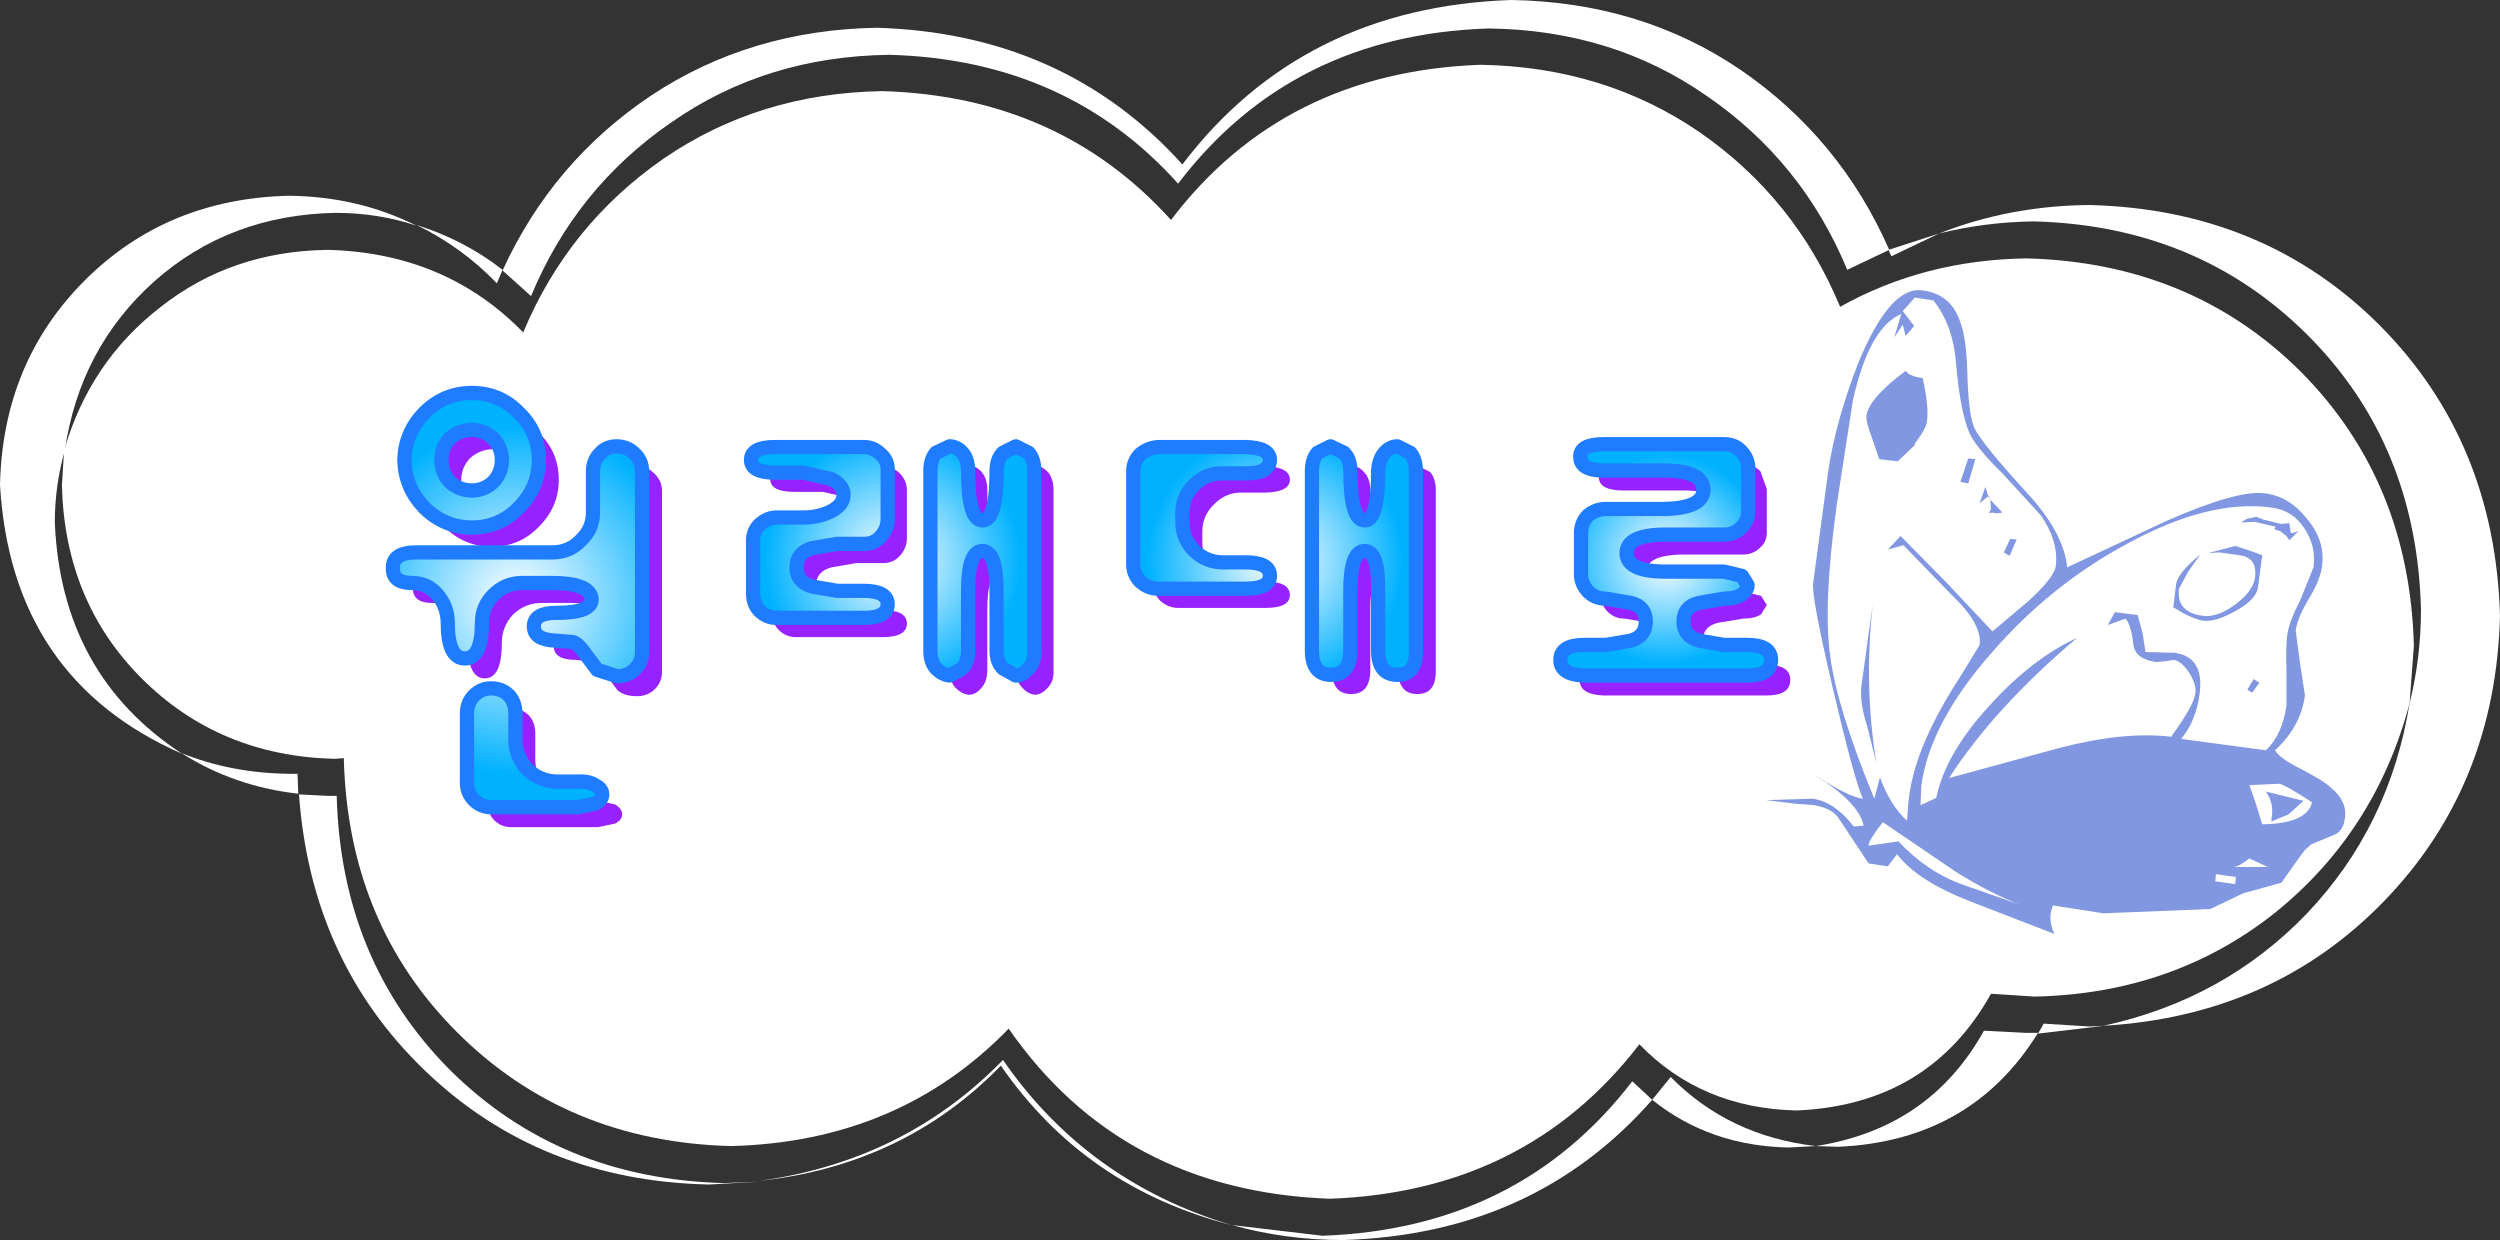 <?xml version="1.0" encoding="UTF-8" standalone="no"?>
<svg xmlns:xlink="http://www.w3.org/1999/xlink" height="87.1px" width="175.6px" xmlns="http://www.w3.org/2000/svg">
  <rect width="100%" height="100%" fill="#333333" stroke="none"/>
  <g transform="matrix(1.0, 0.0, 0.0, 1.0, 87.8, 43.55)">
    <path d="M34.45 -38.65 Q41.45 -33.85 44.9 -26.0 L41.95 -24.6 Q38.8 -32.2 32.1 -36.8 25.45 -41.45 16.75 -41.55 2.9 -41.1 -5.05 -30.65 -12.85 -39.35 -25.3 -39.7 -34.0 -39.6 -40.65 -34.95 -47.35 -30.35 -50.5 -22.75 L-52.5 -24.55 Q-49.0 -32.2 -42.05 -36.85 -35.1 -41.45 -26.2 -41.6 -13.05 -41.2 -4.75 -32.0 3.65 -43.05 18.35 -43.55 27.45 -43.4 34.45 -38.65" fill="#ffffff" fill-rule="evenodd" stroke="none"/>
    <path d="M5.1 43.25 Q18.9 42.75 26.85 32.4 L28.25 33.7 Q19.95 43.15 6.55 43.55 2.5 43.55 -1.25 42.5 L5.1 43.25" fill="#ffffff" fill-rule="evenodd" stroke="none"/>
    <path d="M-64.15 12.35 Q-63.85 23.9 -56.2 31.6 -48.5 39.25 -36.95 39.55 L-34.45 39.45 -38.0 39.65 Q-49.85 39.4 -57.9 31.7 -65.95 24.0 -66.8 12.25 L-64.8 12.35 -64.15 12.35" fill="#ffffff" fill-rule="evenodd" stroke="none"/>
    <path d="M51.55 28.85 L54.55 29.0 55.35 29.0 Q50.65 36.6 41.3 37.0 L39.75 36.95 Q47.75 35.7 51.55 28.85" fill="#ffffff" fill-rule="evenodd" stroke="none"/>
    <path d="M-67.5 -29.8 Q-62.65 -29.75 -58.55 -27.7 -61.25 -28.6 -64.25 -28.6 -71.7 -28.45 -76.95 -23.8 -82.2 -19.1 -83.25 -11.9 -83.95 -9.45 -83.95 -6.85 -83.5 3.85 -75.0 9.4 -87.0 4.15 -87.8 -9.5 -87.6 -18.1 -81.85 -23.85 -76.1 -29.6 -67.5 -29.8" fill="#ffffff" fill-rule="evenodd" stroke="none"/>
    <path d="M81.75 1.8 L81.45 5.85 Q79.05 14.9 71.95 20.6 64.8 26.25 55.1 26.45 L52.05 26.25 Q47.7 34.05 38.4 34.45 31.7 34.3 27.35 29.8 19.4 40.15 5.6 40.65 -9.05 40.1 -16.95 28.7 -24.65 36.65 -36.45 36.95 -48.0 36.65 -55.7 28.95 -63.35 21.3 -63.65 9.75 L-63.65 9.7 -64.3 9.75 Q-72.4 9.55 -77.85 4.1 -83.25 -1.3 -83.45 -9.45 L-83.3 -11.9 Q-81.5 -18.15 -76.5 -22.0 -71.55 -25.9 -64.8 -26.0 -56.5 -25.8 -51.05 -20.2 -47.9 -27.75 -41.2 -32.4 -34.5 -37.0 -25.85 -37.15 -13.4 -36.8 -5.55 -28.1 2.35 -38.5 16.2 -39.0 24.9 -38.85 31.6 -34.25 38.3 -29.6 41.45 -22.0 47.35 -25.3 54.55 -25.4 66.1 -25.1 73.8 -17.45 81.45 -9.75 81.75 1.8" fill="#ffffff" fill-rule="evenodd" stroke="none"/>
    <path d="M58.95 -29.15 Q71.2 -28.85 79.35 -20.7 87.45 -12.55 87.8 -0.3 87.5 11.65 79.65 19.75 71.85 27.8 59.95 28.5 68.45 26.65 74.25 20.6 80.05 14.5 81.45 5.85 82.25 2.65 82.25 -0.75 81.95 -12.35 74.3 -20.0 66.6 -27.7 55.05 -28.0 51.6 -27.95 48.4 -27.15 53.35 -29.1 58.95 -29.15" fill="#ffffff" fill-rule="evenodd" stroke="none"/>
    <path d="M-52.5 -24.6 L-52.9 -23.65 Q-55.35 -26.2 -58.55 -27.75 -55.2 -26.7 -52.5 -24.6" fill="#ffffff" fill-rule="evenodd" stroke="none"/>
    <path d="M48.4 -27.15 L45.05 -25.55 44.85 -26.0 48.4 -27.15" fill="#ffffff" fill-rule="evenodd" stroke="none"/>
    <path d="M-66.9 10.8 L-66.85 12.2 Q-71.35 11.7 -75.05 9.35 -71.55 10.75 -67.55 10.8 L-66.9 10.8" fill="#ffffff" fill-rule="evenodd" stroke="none"/>
    <path d="M28.25 33.7 L29.55 32.1 Q33.65 36.25 39.75 36.95 L37.85 37.05 Q32.3 36.95 28.25 33.7" fill="#ffffff" fill-rule="evenodd" stroke="none"/>
    <path d="M55.75 28.35 L58.95 28.55 60.0 28.5 55.35 29.05 55.75 28.35" fill="#ffffff" fill-rule="evenodd" stroke="none"/>
    <path d="M-17.35 30.9 Q-11.45 39.45 -1.3 42.5 -11.6 39.85 -17.5 31.3 -24.3 38.3 -34.5 39.4 -24.25 38.0 -17.35 30.9" fill="#ffffff" fill-rule="evenodd" stroke="none"/>
    <path d="M73.0 -6.8 L73.1 -6.15 73.2 -6.1 73.65 -6.25 73.0 -5.6 72.8 -5.9 72.35 -6.25 Q71.95 -6.35 71.95 -6.4 L72.05 -6.55 70.55 -6.9 69.6 -6.85 70.0 -7.1 70.7 -7.25 71.2 -7.05 72.4 -6.75 73.0 -6.8 M74.05 -6.45 Q73.25 -7.7 71.75 -7.9 67.35 -8.5 61.6 -5.35 56.2 -2.45 52.05 2.35 47.75 7.25 47.15 11.65 L47.1 13.0 48.2 12.5 Q48.85 9.35 52.0 5.95 54.95 2.7 58.1 1.25 52.3 6.15 49.1 11.1 L56.8 9.0 Q61.4 7.8 64.7 8.2 66.3 6.0 66.4 5.15 66.5 4.6 66.0 3.75 65.45 2.9 64.9 2.8 L64.25 2.9 63.65 2.95 Q62.2 2.75 62.05 1.75 61.9 0.35 61.5 -0.1 L60.25 0.35 60.75 -0.55 62.35 -0.35 62.7 0.95 62.9 2.25 64.95 2.3 Q67.05 2.6 66.7 5.2 66.45 7.1 65.4 8.35 L71.35 9.15 Q72.5 8.1 72.8 6.0 L72.8 3.5 Q72.75 1.9 72.85 1.1 72.95 0.2 73.75 -1.35 L74.7 -3.7 Q74.9 -5.2 74.05 -6.45 M74.35 -1.45 Q73.55 -0.1 73.45 0.75 L73.75 3.0 74.1 5.3 Q73.8 7.5 72.0 9.15 72.3 9.7 73.7 10.4 75.45 11.3 75.95 11.8 77.1 12.75 76.9 13.95 76.8 14.9 76.0 15.15 L74.55 15.75 74.1 16.15 73.65 16.75 72.45 18.45 69.75 19.2 67.45 20.3 59.95 20.6 56.4 20.05 Q56.0 21.0 56.5 22.05 L50.55 19.75 Q46.85 18.3 45.45 16.45 L44.8 17.3 43.45 17.1 41.3 13.85 Q40.8 13.2 39.6 13.0 L38.3 12.9 36.25 12.65 39.55 12.55 Q41.1 12.8 42.4 14.5 L43.1 14.45 Q42.8 12.85 39.7 10.9 L39.95 11.05 Q42.1 12.45 43.05 12.55 42.45 11.25 40.95 4.85 39.45 -1.55 39.55 -2.55 L40.6 -10.35 Q41.1 -13.85 42.7 -18.0 44.95 -23.5 47.25 -23.15 49.25 -22.9 49.9 -20.9 50.35 -19.75 50.4 -16.9 50.5 -14.25 50.9 -13.45 51.45 -12.35 54.6 -8.9 57.15 -6.15 57.4 -3.7 L64.35 -6.95 Q69.35 -9.15 71.25 -8.9 73.0 -8.7 74.25 -7.1 75.55 -5.55 75.3 -3.75 75.15 -2.75 74.35 -1.45 M74.6 12.8 Q72.75 11.6 72.3 11.5 L71.25 11.55 70.2 11.6 70.65 12.9 71.1 14.35 Q74.25 14.3 74.6 12.8 M71.75 13.95 Q71.95 12.85 71.35 12.05 L74.0 12.7 72.95 13.65 71.75 14.15 71.75 13.95 M46.05 -19.95 L45.85 -20.75 45.25 -19.85 45.75 -21.5 Q43.5 -20.55 42.35 -15.45 L41.2 -8.0 Q40.25 -1.05 40.75 2.5 41.2 6.1 43.85 12.55 L44.25 11.05 Q44.95 13.0 46.15 14.1 L46.25 12.75 Q46.5 10.35 47.8 7.65 48.6 5.95 50.0 3.8 L51.25 1.75 Q51.45 0.3 49.3 -1.75 L45.9 -5.25 44.8 -4.95 45.7 -5.9 48.95 -2.6 52.15 0.8 54.7 -1.35 Q56.5 -3.0 56.6 -3.8 56.8 -5.55 55.55 -7.35 L52.85 -10.3 Q51.05 -12.05 50.55 -13.1 49.9 -14.55 49.6 -17.95 49.4 -20.7 48.0 -22.45 L46.7 -22.65 45.85 -21.7 46.65 -20.65 46.05 -19.95 M43.3 -14.35 Q43.45 -15.55 46.05 -17.5 46.35 -17.1 47.25 -17.0 47.7 -14.95 47.55 -13.95 47.5 -13.45 46.7 -12.4 L46.7 -12.35 46.65 -12.2 46.6 -12.2 45.5 -11.15 44.2 -11.3 43.65 -12.9 Q43.25 -13.95 43.3 -14.35 M50.95 -11.3 L50.45 -9.6 49.9 -9.7 50.45 -11.35 50.95 -11.3 M43.35 7.45 Q42.8 5.75 42.95 4.6 L43.75 -1.15 Q43.1 4.6 44.0 10.05 L43.35 7.45 M65.05 -2.5 Q65.15 -3.3 66.75 -4.6 L65.9 -3.4 65.25 -2.2 Q65.05 -0.55 66.9 -0.3 67.9 -0.15 69.15 -1.05 70.45 -2.0 70.6 -3.0 70.75 -4.4 69.5 -4.55 L68.1 -4.75 67.3 -4.7 69.2 -5.2 70.15 -4.9 71.1 -4.55 70.8 -2.3 Q70.7 -1.45 69.25 -0.65 67.85 0.15 66.95 0.05 66.1 -0.1 64.85 -0.9 L65.05 -2.5 M51.85 -8.7 L51.9 -8.75 52.0 -8.45 52.85 -7.55 52.5 -7.5 52.35 -7.5 52.15 -7.55 51.9 -7.5 52.05 -7.8 52.0 -8.45 51.85 -8.7 51.25 -8.2 51.65 -9.35 51.85 -8.7 M53.85 -5.65 L53.35 -4.5 52.95 -4.75 53.4 -5.7 53.85 -5.65 M70.9 4.4 L70.4 5.1 70.05 4.9 70.5 4.15 70.9 4.4 M70.2 16.75 Q69.35 17.4 69.0 17.35 L70.2 17.35 71.5 17.35 70.2 16.75 M69.2 18.55 L69.25 18.05 67.85 17.85 67.8 18.35 69.2 18.55 M43.45 15.85 L45.55 15.55 Q47.55 17.7 50.1 18.6 L54.1 20.0 Q52.0 19.2 49.6 17.7 L44.45 14.2 Q43.4 15.55 43.45 15.85" fill="#8197e1" fill-rule="evenodd" stroke="none"/>
    <path d="M-41.3 -9.05 L-41.3 3.65 Q-41.3 4.35 -41.8 4.85 -42.3 5.35 -43.05 5.35 -44.0 5.35 -44.45 4.9 L-45.35 3.7 Q-45.75 3.05 -46.15 2.95 L-47.35 2.8 Q-48.9 2.8 -48.9 1.85 -48.9 0.9 -47.35 0.9 -44.7 0.9 -44.85 -0.15 -45.05 -1.2 -47.6 -1.2 L-49.75 -1.2 Q-50.9 -1.2 -51.75 -0.4 -52.55 0.45 -52.55 1.6 -52.55 4.1 -53.75 4.1 -54.95 4.1 -54.95 1.6 -54.95 0.5 -55.65 -0.35 -56.35 -1.2 -57.45 -1.2 -58.85 -1.2 -58.8 -2.3 -58.85 -3.35 -57.15 -3.35 L-47.6 -3.35 Q-46.45 -3.35 -45.6 -4.2 -44.75 -5.0 -44.75 -6.15 L-44.75 -9.05 Q-44.75 -9.8 -44.25 -10.3 -43.8 -10.8 -43.1 -10.8 -42.35 -10.8 -41.85 -10.3 -41.3 -9.8 -41.3 -9.05 M-49.95 -6.55 Q-51.3 -5.15 -53.25 -5.15 -55.2 -5.15 -56.6 -6.55 -57.95 -7.9 -58.0 -9.85 -57.95 -11.8 -56.6 -13.15 -55.2 -14.55 -53.25 -14.55 -51.3 -14.55 -49.95 -13.15 -48.55 -11.8 -48.55 -9.85 -48.55 -7.95 -49.95 -6.55 M-53.25 -12.0 Q-54.15 -11.95 -54.8 -11.35 -55.4 -10.7 -55.4 -9.85 -55.4 -8.95 -54.8 -8.35 -54.15 -7.7 -53.25 -7.7 -52.4 -7.7 -51.75 -8.35 -51.15 -8.95 -51.15 -9.85 -51.15 -10.7 -51.75 -11.35 -52.4 -12.0 -53.25 -12.0 M-49.35 11.9 Q-48.5 12.7 -47.35 12.7 L-45.8 12.7 -44.6 12.95 Q-44.1 13.25 -44.1 13.65 -44.1 14.05 -44.6 14.3 L-45.8 14.55 -51.9 14.55 Q-52.6 14.55 -53.1 14.05 -53.6 13.5 -53.6 12.8 L-53.6 7.95 Q-53.6 7.2 -53.1 6.7 -52.6 6.2 -51.9 6.2 -51.15 6.2 -50.65 6.7 -50.2 7.2 -50.2 7.95 L-50.2 9.9 Q-50.15 11.05 -49.35 11.9" fill="#9822ff" fill-rule="evenodd" stroke="none"/>
    <path d="M-13.8 -9.1 L-13.8 3.5 Q-13.75 4.3 -14.2 4.75 -14.65 5.25 -15.1 5.25 -15.6 5.2 -16.0 4.75 -16.45 4.3 -16.45 3.5 L-16.45 -0.7 Q-16.45 -3.5 -17.45 -3.5 -18.45 -3.5 -18.45 -0.7 L-18.45 3.5 Q-18.45 4.3 -18.85 4.75 -19.25 5.25 -19.75 5.25 -20.25 5.2 -20.7 4.75 -21.1 4.3 -21.1 3.5 L-21.1 -9.1 Q-21.1 -9.95 -20.7 -10.4 L-19.75 -10.85 Q-19.25 -10.85 -18.85 -10.4 -18.45 -9.95 -18.45 -9.1 -18.45 -5.65 -17.45 -5.65 -16.45 -5.6 -16.45 -9.1 -16.45 -9.95 -16.0 -10.4 -15.6 -10.85 -15.1 -10.85 -14.65 -10.85 -14.2 -10.4 -13.8 -9.95 -13.8 -9.1 M-24.1 -5.75 Q-24.1 -5.05 -24.6 -4.5 -25.05 -4.0 -25.75 -4.0 L-27.65 -4.0 -29.4 -3.7 Q-30.5 -3.4 -30.5 -2.35 -30.5 -1.3 -29.4 -1.0 L-27.65 -0.7 -25.8 -0.7 Q-24.1 -0.7 -24.1 0.25 -24.1 1.2 -25.8 1.2 L-31.9 1.2 Q-32.6 1.2 -33.1 0.7 -33.55 0.25 -33.55 -0.45 L-33.55 -4.1 Q-33.6 -4.85 -33.1 -5.35 -32.6 -5.85 -31.9 -5.85 L-30.0 -5.85 Q-28.95 -5.85 -28.05 -6.3 -27.2 -6.7 -27.2 -7.45 -27.2 -8.1 -28.05 -8.55 L-30.0 -9.0 -32.0 -9.0 Q-33.7 -9.0 -33.7 -9.9 -33.7 -10.8 -32.0 -10.8 L-25.75 -10.8 Q-25.1 -10.8 -24.6 -10.3 -24.1 -9.8 -24.1 -9.1 L-24.1 -5.75" fill="#9822ff" fill-rule="evenodd" stroke="none"/>
    <path d="M13.05 -9.1 L13.05 3.5 Q13.1 5.2 11.75 5.2 10.4 5.2 10.4 3.5 L10.4 -0.7 Q10.45 -3.5 9.45 -3.5 8.45 -3.5 8.45 -0.7 L8.45 3.5 Q8.45 5.2 7.1 5.2 5.75 5.2 5.75 3.5 L5.75 -9.1 Q5.75 -9.95 6.15 -10.4 L7.05 -10.85 Q7.6 -10.85 8.0 -10.4 8.45 -9.95 8.45 -9.1 8.45 -5.65 9.45 -5.65 10.4 -5.6 10.4 -9.1 10.45 -9.95 10.85 -10.4 11.25 -10.85 11.75 -10.85 L12.65 -10.4 Q13.05 -9.95 13.05 -9.1 M2.8 -9.85 Q2.8 -9.0 1.1 -8.95 L-0.5 -8.95 Q-1.65 -9.0 -2.5 -8.15 -3.35 -7.35 -3.35 -6.2 L-3.35 -5.5 Q-3.35 -4.35 -2.5 -3.5 -1.65 -2.7 -0.5 -2.7 L1.1 -2.7 Q2.8 -2.7 2.8 -1.75 2.8 -0.85 1.1 -0.85 L-5.05 -0.85 Q-5.75 -0.85 -6.3 -1.35 -6.8 -1.85 -6.8 -2.55 L-6.8 -9.1 Q-6.8 -9.8 -6.3 -10.3 -5.75 -10.75 -5.05 -10.8 L1.1 -10.8 Q2.8 -10.75 2.8 -9.85" fill="#9822ff" fill-rule="evenodd" stroke="none"/>
    <path d="M35.85 -5.1 Q35.35 -4.6 34.65 -4.6 L30.5 -4.6 Q27.8 -4.6 27.8 -3.3 27.8 -2.0 30.5 -2.0 L34.65 -2.0 35.9 -1.7 36.3 -1.05 35.9 -0.4 Q35.45 -0.1 34.65 -0.1 L32.85 0.2 Q31.8 0.45 31.8 1.5 31.8 2.55 32.85 2.85 L34.65 3.15 36.3 3.15 Q37.95 3.15 37.95 4.2 37.95 5.3 36.3 5.3 L24.85 5.3 Q23.15 5.25 23.15 4.2 23.15 3.15 24.85 3.15 L26.3 3.15 28.1 2.85 Q29.15 2.55 29.15 1.5 29.15 0.45 28.1 0.2 L26.3 -0.1 Q25.6 -0.1 25.1 -0.6 24.6 -1.15 24.6 -1.8 L24.6 -4.7 Q24.6 -5.45 25.1 -5.95 25.6 -6.4 26.3 -6.4 L30.4 -6.4 Q33.2 -6.45 33.2 -7.75 33.2 -9.1 30.4 -9.1 L26.2 -9.1 Q24.5 -9.1 24.5 -10.05 24.5 -10.95 26.2 -10.95 L34.65 -10.95 Q35.35 -10.95 35.85 -10.45 L36.3 -9.2 36.3 -6.3 Q36.35 -5.55 35.85 -5.1" fill="#9822ff" fill-rule="evenodd" stroke="none"/>
    <path d="M-42.7 -10.45 L-42.7 2.3 Q-42.7 2.95 -43.2 3.45 -43.7 3.95 -44.45 3.95 L-45.85 3.5 -46.75 2.3 Q-47.15 1.7 -47.55 1.55 L-48.75 1.45 Q-50.3 1.4 -50.3 0.45 -50.3 -0.5 -48.75 -0.5 -46.1 -0.5 -46.25 -1.55 -46.45 -2.6 -49.0 -2.6 L-51.15 -2.6 Q-52.3 -2.6 -53.15 -1.75 -53.95 -0.95 -53.95 0.2 -53.95 2.7 -55.15 2.7 -56.35 2.7 -56.35 0.2 -56.35 -0.9 -57.05 -1.75 -57.75 -2.6 -58.85 -2.6 -60.25 -2.6 -60.2 -3.65 -60.25 -4.75 -58.55 -4.75 L-49.0 -4.75 Q-47.8 -4.75 -47.0 -5.6 -46.15 -6.4 -46.15 -7.55 L-46.15 -10.45 Q-46.15 -11.2 -45.65 -11.7 -45.2 -12.2 -44.5 -12.2 -43.75 -12.2 -43.25 -11.7 -42.7 -11.2 -42.7 -10.45 M-49.95 -11.25 Q-49.95 -9.3 -51.35 -7.9 -52.7 -6.5 -54.65 -6.5 -56.6 -6.5 -58.0 -7.9 -59.35 -9.3 -59.4 -11.25 -59.35 -13.15 -58.0 -14.55 -56.6 -15.95 -54.65 -15.95 -52.7 -15.95 -51.35 -14.55 -49.95 -13.2 -49.95 -11.25 M-54.65 -13.35 Q-55.55 -13.35 -56.2 -12.75 -56.8 -12.1 -56.8 -11.25 -56.8 -10.35 -56.2 -9.7 -55.55 -9.1 -54.65 -9.1 -53.8 -9.1 -53.15 -9.7 -52.55 -10.35 -52.55 -11.25 -52.55 -12.1 -53.15 -12.75 -53.8 -13.35 -54.65 -13.35 M-50.75 10.5 Q-49.9 11.3 -48.75 11.35 L-47.2 11.35 Q-46.45 11.3 -46.0 11.6 -45.5 11.85 -45.5 12.25 -45.5 12.65 -46.0 12.9 L-47.2 13.15 -53.3 13.15 Q-54.0 13.15 -54.5 12.65 -55.0 12.15 -55.0 11.45 L-55.0 6.55 Q-55.0 5.8 -54.5 5.3 -54.0 4.8 -53.3 4.8 -52.55 4.8 -52.05 5.3 -51.6 5.8 -51.6 6.55 L-51.6 8.55 Q-51.55 9.65 -50.75 10.5" fill="url(#gradient0)" fill-rule="evenodd" stroke="none"/>
    <path d="M-42.7 -10.45 L-42.7 2.3 Q-42.7 2.95 -43.2 3.45 -43.7 3.95 -44.45 3.95 L-45.85 3.5 -46.75 2.3 Q-47.15 1.7 -47.55 1.55 L-48.75 1.45 Q-50.3 1.4 -50.3 0.45 -50.3 -0.5 -48.75 -0.5 -46.1 -0.5 -46.25 -1.55 -46.45 -2.6 -49.0 -2.6 L-51.15 -2.6 Q-52.3 -2.6 -53.15 -1.75 -53.95 -0.95 -53.95 0.2 -53.95 2.7 -55.15 2.7 -56.35 2.7 -56.35 0.2 -56.35 -0.9 -57.05 -1.75 -57.75 -2.6 -58.85 -2.6 -60.25 -2.6 -60.2 -3.65 -60.25 -4.75 -58.55 -4.75 L-49.0 -4.75 Q-47.8 -4.75 -47.0 -5.6 -46.15 -6.4 -46.15 -7.55 L-46.15 -10.45 Q-46.15 -11.2 -45.65 -11.7 -45.2 -12.2 -44.5 -12.2 -43.75 -12.2 -43.25 -11.7 -42.7 -11.2 -42.7 -10.45 M-49.95 -11.25 Q-49.95 -9.3 -51.35 -7.9 -52.7 -6.5 -54.65 -6.5 -56.6 -6.5 -58.0 -7.9 -59.35 -9.3 -59.4 -11.25 -59.35 -13.15 -58.0 -14.55 -56.6 -15.95 -54.65 -15.95 -52.7 -15.95 -51.35 -14.55 -49.95 -13.2 -49.95 -11.25 M-54.65 -13.35 Q-55.55 -13.35 -56.2 -12.75 -56.8 -12.1 -56.8 -11.25 -56.8 -10.35 -56.2 -9.7 -55.55 -9.1 -54.65 -9.1 -53.8 -9.1 -53.15 -9.7 -52.55 -10.35 -52.55 -11.25 -52.55 -12.1 -53.15 -12.75 -53.8 -13.35 -54.65 -13.35 M-50.75 10.5 Q-49.9 11.3 -48.75 11.35 L-47.2 11.35 Q-46.45 11.3 -46.0 11.6 -45.5 11.85 -45.5 12.25 -45.5 12.65 -46.0 12.9 L-47.2 13.15 -53.3 13.15 Q-54.0 13.15 -54.5 12.65 -55.0 12.15 -55.0 11.45 L-55.0 6.55 Q-55.0 5.8 -54.5 5.3 -54.0 4.8 -53.3 4.8 -52.55 4.8 -52.05 5.3 -51.6 5.8 -51.6 6.55 L-51.6 8.55 Q-51.55 9.65 -50.75 10.5" fill="none" stroke="#207cff" stroke-linecap="round" stroke-linejoin="round" stroke-width="1.0"/>
    <path d="M-15.15 -10.45 L-15.15 2.15 Q-15.1 2.95 -15.55 3.4 -15.95 3.9 -16.45 3.9 L-17.35 3.4 Q-17.8 2.95 -17.8 2.15 L-17.8 -2.05 Q-17.8 -4.85 -18.8 -4.85 -19.8 -4.85 -19.8 -2.05 L-19.8 2.15 Q-19.8 2.95 -20.2 3.4 L-21.1 3.9 Q-21.6 3.85 -22.05 3.4 -22.45 2.95 -22.45 2.15 L-22.45 -10.45 Q-22.45 -11.3 -22.05 -11.75 L-21.1 -12.2 Q-20.6 -12.2 -20.2 -11.75 -19.8 -11.3 -19.8 -10.45 -19.8 -7.0 -18.8 -7.0 -17.8 -6.95 -17.8 -10.45 -17.8 -11.3 -17.35 -11.75 L-16.45 -12.2 -15.55 -11.75 Q-15.15 -11.3 -15.15 -10.45 M-25.45 -7.1 Q-25.45 -6.4 -25.95 -5.85 -26.4 -5.35 -27.1 -5.35 L-29.0 -5.35 -30.75 -5.05 Q-31.85 -4.75 -31.85 -3.7 -31.85 -2.65 -30.75 -2.35 L-29.0 -2.05 -27.15 -2.05 Q-25.45 -2.05 -25.45 -1.1 -25.45 -0.15 -27.15 -0.15 L-33.25 -0.15 Q-33.95 -0.15 -34.45 -0.65 -34.9 -1.1 -34.9 -1.85 L-34.9 -5.45 Q-34.95 -6.2 -34.45 -6.7 -33.9 -7.2 -33.25 -7.2 L-31.35 -7.2 Q-30.3 -7.2 -29.4 -7.65 -28.55 -8.1 -28.55 -8.8 -28.55 -9.45 -29.4 -9.9 L-31.35 -10.35 -33.35 -10.35 Q-35.05 -10.35 -35.05 -11.25 -35.05 -12.15 -33.35 -12.15 L-27.1 -12.15 Q-26.45 -12.15 -25.95 -11.65 -25.4 -11.2 -25.45 -10.45 L-25.45 -7.1" fill="url(#gradient1)" fill-rule="evenodd" stroke="none"/>
    <path d="M-15.15 -10.45 L-15.15 2.15 Q-15.1 2.95 -15.55 3.4 -15.95 3.9 -16.45 3.9 L-17.35 3.4 Q-17.8 2.95 -17.8 2.15 L-17.8 -2.05 Q-17.8 -4.85 -18.8 -4.85 -19.8 -4.85 -19.8 -2.05 L-19.8 2.15 Q-19.8 2.95 -20.2 3.4 L-21.1 3.9 Q-21.6 3.85 -22.05 3.4 -22.45 2.95 -22.45 2.15 L-22.45 -10.45 Q-22.45 -11.3 -22.05 -11.75 L-21.1 -12.2 Q-20.6 -12.2 -20.2 -11.75 -19.8 -11.3 -19.8 -10.45 -19.8 -7.0 -18.8 -7.0 -17.8 -6.95 -17.8 -10.45 -17.8 -11.3 -17.35 -11.75 L-16.45 -12.2 -15.55 -11.75 Q-15.15 -11.3 -15.15 -10.45 M-25.45 -7.1 Q-25.45 -6.4 -25.95 -5.85 -26.4 -5.35 -27.1 -5.35 L-29.0 -5.35 -30.75 -5.05 Q-31.85 -4.75 -31.85 -3.7 -31.85 -2.65 -30.75 -2.35 L-29.0 -2.05 -27.15 -2.05 Q-25.45 -2.05 -25.45 -1.1 -25.45 -0.15 -27.15 -0.15 L-33.25 -0.15 Q-33.95 -0.15 -34.45 -0.65 -34.9 -1.1 -34.9 -1.85 L-34.9 -5.45 Q-34.95 -6.2 -34.45 -6.7 -33.9 -7.2 -33.25 -7.2 L-31.35 -7.2 Q-30.3 -7.2 -29.4 -7.65 -28.55 -8.1 -28.55 -8.8 -28.55 -9.45 -29.4 -9.9 L-31.35 -10.35 -33.35 -10.35 Q-35.05 -10.35 -35.05 -11.25 -35.05 -12.15 -33.35 -12.15 L-27.1 -12.15 Q-26.45 -12.15 -25.95 -11.65 -25.4 -11.2 -25.45 -10.45 L-25.45 -7.1" fill="none" stroke="#207cff" stroke-linecap="round" stroke-linejoin="round" stroke-width="1.0"/>
    <path d="M11.65 -10.45 L11.65 2.15 Q11.7 3.85 10.35 3.85 9.0 3.85 9.0 2.15 L9.0 -2.05 Q9.05 -4.85 8.05 -4.85 7.05 -4.85 7.05 -2.05 L7.05 2.15 Q7.05 3.85 5.7 3.85 4.35 3.85 4.35 2.15 L4.35 -10.45 Q4.35 -11.3 4.75 -11.75 L5.65 -12.2 6.6 -11.75 Q7.05 -11.3 7.05 -10.45 7.05 -7.0 8.05 -7.0 9.0 -6.95 9.0 -10.45 9.05 -11.3 9.45 -11.75 9.85 -12.2 10.35 -12.2 L11.25 -11.75 Q11.65 -11.3 11.65 -10.45 M1.4 -11.25 Q1.4 -10.3 -0.3 -10.3 L-1.9 -10.3 Q-3.05 -10.35 -3.9 -9.5 -4.75 -8.7 -4.75 -7.55 L-4.75 -6.85 Q-4.75 -5.7 -3.9 -4.85 -3.05 -4.05 -1.9 -4.05 L-0.3 -4.05 Q1.4 -4.05 1.4 -3.1 1.4 -2.2 -0.3 -2.2 L-6.45 -2.2 Q-7.15 -2.2 -7.7 -2.7 -8.2 -3.2 -8.2 -3.9 L-8.2 -10.45 Q-8.2 -11.15 -7.7 -11.65 -7.15 -12.1 -6.45 -12.15 L-0.3 -12.15 Q1.4 -12.1 1.4 -11.25" fill="url(#gradient2)" fill-rule="evenodd" stroke="none"/>
    <path d="M11.65 -10.45 L11.65 2.15 Q11.7 3.85 10.35 3.85 9.0 3.85 9.0 2.15 L9.0 -2.05 Q9.05 -4.85 8.05 -4.85 7.05 -4.85 7.05 -2.05 L7.05 2.15 Q7.05 3.85 5.7 3.85 4.35 3.85 4.35 2.15 L4.35 -10.45 Q4.35 -11.3 4.75 -11.75 L5.65 -12.2 6.6 -11.75 Q7.05 -11.3 7.05 -10.45 7.05 -7.0 8.05 -7.0 9.0 -6.95 9.0 -10.45 9.05 -11.3 9.45 -11.75 9.85 -12.2 10.35 -12.2 L11.25 -11.75 Q11.65 -11.3 11.65 -10.45 M1.4 -11.25 Q1.4 -10.3 -0.3 -10.3 L-1.9 -10.3 Q-3.05 -10.35 -3.9 -9.5 -4.75 -8.7 -4.75 -7.55 L-4.75 -6.85 Q-4.75 -5.7 -3.9 -4.85 -3.05 -4.05 -1.9 -4.05 L-0.3 -4.05 Q1.4 -4.05 1.4 -3.1 1.4 -2.2 -0.3 -2.2 L-6.45 -2.2 Q-7.15 -2.2 -7.7 -2.7 -8.2 -3.2 -8.2 -3.9 L-8.2 -10.45 Q-8.2 -11.15 -7.7 -11.65 -7.15 -12.1 -6.45 -12.15 L-0.3 -12.15 Q1.4 -12.1 1.4 -11.25" fill="none" stroke="#207cff" stroke-linecap="round" stroke-linejoin="round" stroke-width="1.0"/>
    <path d="M34.5 -11.85 Q35.0 -11.35 35.0 -10.6 L35.0 -7.7 Q35.0 -6.95 34.5 -6.5 34.05 -6.0 33.3 -6.0 L29.2 -6.0 Q26.45 -6.0 26.45 -4.7 26.45 -3.4 29.2 -3.4 L33.3 -3.4 34.55 -3.1 34.95 -2.45 Q34.95 -2.1 34.55 -1.8 34.15 -1.5 33.3 -1.5 L31.55 -1.2 Q30.45 -0.95 30.45 0.1 30.45 1.15 31.55 1.45 L33.3 1.75 34.95 1.75 Q36.6 1.75 36.6 2.8 36.6 3.9 34.95 3.9 L23.5 3.9 Q21.8 3.85 21.8 2.8 21.8 1.75 23.5 1.75 L25.0 1.75 26.75 1.45 Q27.8 1.15 27.8 0.1 27.8 -0.95 26.75 -1.2 L25.0 -1.5 Q24.25 -1.5 23.75 -2.0 23.25 -2.55 23.25 -3.2 L23.25 -6.1 Q23.25 -6.85 23.75 -7.35 24.3 -7.8 25.0 -7.8 L29.05 -7.8 Q31.85 -7.85 31.85 -9.15 31.85 -10.5 29.05 -10.5 L24.85 -10.5 Q23.2 -10.5 23.2 -11.45 23.15 -12.35 24.85 -12.35 L33.3 -12.35 Q34.05 -12.35 34.5 -11.85" fill="url(#gradient3)" fill-rule="evenodd" stroke="none"/>
    <path d="M34.5 -11.85 Q35.0 -11.35 35.0 -10.6 L35.0 -7.7 Q35.0 -6.95 34.5 -6.5 34.05 -6.0 33.3 -6.0 L29.2 -6.0 Q26.45 -6.0 26.45 -4.7 26.45 -3.4 29.2 -3.4 L33.3 -3.4 34.55 -3.1 34.95 -2.45 Q34.95 -2.1 34.55 -1.8 34.15 -1.5 33.3 -1.5 L31.55 -1.2 Q30.45 -0.95 30.45 0.1 30.45 1.15 31.55 1.45 L33.3 1.75 34.95 1.75 Q36.6 1.75 36.6 2.8 36.6 3.9 34.95 3.9 L23.5 3.9 Q21.8 3.85 21.8 2.8 21.8 1.75 23.5 1.75 L25.0 1.75 26.75 1.45 Q27.8 1.15 27.8 0.1 27.8 -0.95 26.75 -1.2 L25.0 -1.5 Q24.25 -1.5 23.75 -2.0 23.25 -2.55 23.25 -3.2 L23.25 -6.1 Q23.25 -6.85 23.75 -7.35 24.3 -7.8 25.0 -7.8 L29.05 -7.8 Q31.85 -7.85 31.85 -9.15 31.85 -10.5 29.05 -10.5 L24.85 -10.5 Q23.2 -10.5 23.2 -11.45 23.15 -12.35 24.85 -12.35 L33.3 -12.35 Q34.05 -12.35 34.5 -11.85 Z" fill="none" stroke="#207cff" stroke-linecap="round" stroke-linejoin="round" stroke-width="1.0"/>
  </g>
  <defs>
    <radialGradient cx="0" cy="0" gradientTransform="matrix(0.015, 0.0, 0.0, 0.015, -51.45, -1.4)" gradientUnits="userSpaceOnUse" id="gradient0" r="819.2" spreadMethod="pad">
      <stop offset="0.008" stop-color="#ffffff"/>
      <stop offset="1.0" stop-color="#00b1ff"/>
    </radialGradient>
    <radialGradient cx="0" cy="0" gradientTransform="matrix(0.011, 0.0, 0.0, 0.011, -25.1, -4.15)" gradientUnits="userSpaceOnUse" id="gradient1" r="819.2" spreadMethod="pad">
      <stop offset="0.008" stop-color="#ffffff"/>
      <stop offset="1.0" stop-color="#00b1ff"/>
    </radialGradient>
    <radialGradient cx="0" cy="0" gradientTransform="matrix(0.011, 0.0, 0.0, 0.011, 1.75, -4.2)" gradientUnits="userSpaceOnUse" id="gradient2" r="819.2" spreadMethod="pad">
      <stop offset="0.008" stop-color="#ffffff"/>
      <stop offset="1.0" stop-color="#00b1ff"/>
    </radialGradient>
    <radialGradient cx="0" cy="0" gradientTransform="matrix(0.009, 0.0, 0.0, 0.009, 29.2, -4.25)" gradientUnits="userSpaceOnUse" id="gradient3" r="819.2" spreadMethod="pad">
      <stop offset="0.008" stop-color="#ffffff"/>
      <stop offset="1.0" stop-color="#00b1ff"/>
    </radialGradient>
  </defs>
</svg>

